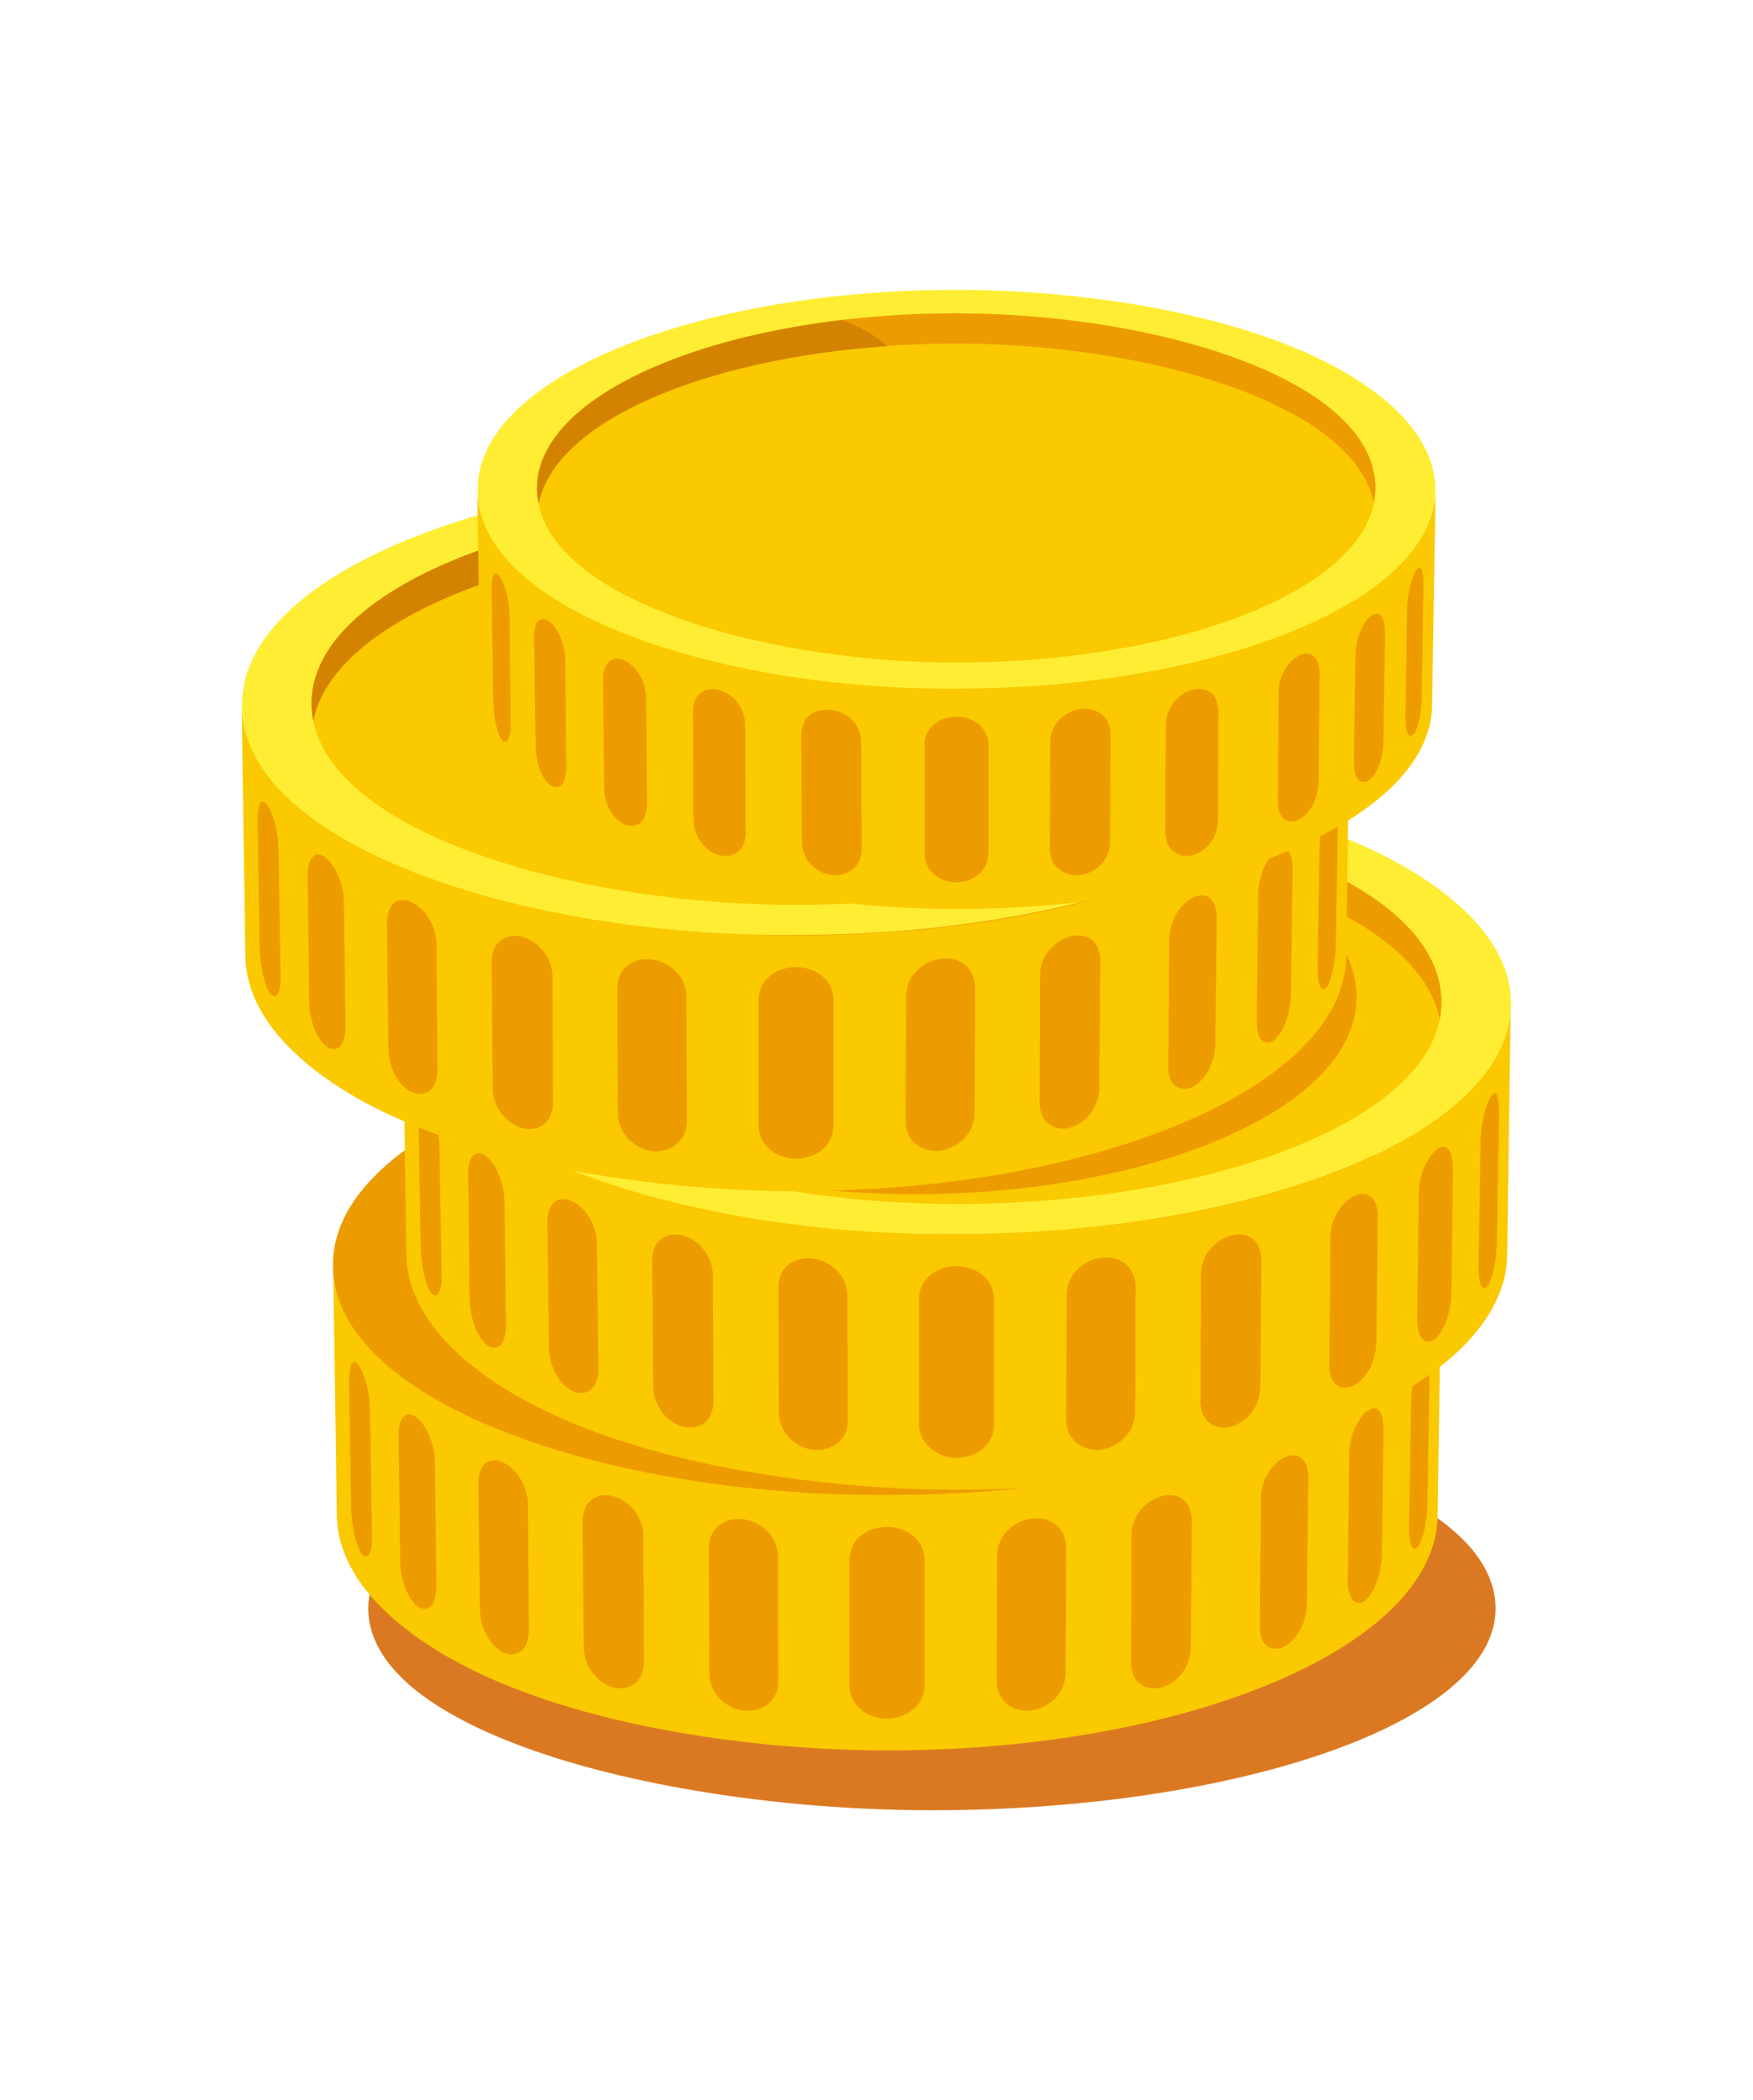 <?xml version="1.0" encoding="utf-8"?>
<!-- Generator: Adobe Illustrator 19.0.0, SVG Export Plug-In . SVG Version: 6.00 Build 0)  -->
<svg version="1.1" id="Laag_1" xmlns="http://www.w3.org/2000/svg" xmlns:xlink="http://www.w3.org/1999/xlink" x="0px" y="0px"
	 width="34.3px" height="41.08px" viewBox="-124 121.38 34.3 41.08" enable-background="new -124 121.38 34.3 41.08"
	 xml:space="preserve">
<path fill="#DB7922" d="M-105.76,148.89c-5.92,0-10.87,1.69-11.03,3.85c-0.17,2.51,5.77,4.05,11.03,4.05
	c5.98,0,11.18-1.75,11.02-4.05C-94.9,150.35-100.57,148.89-105.76,148.89z"/>
<g>
	<path fill="#FAC900" d="M-117.48,146.13c0.02,1.63,0.05,3.27,0.07,4.89c0.01,0.62,0.3,1.22,0.84,1.77
		c2.08,2.12,6.74,2.83,9.93,2.83c5.91,0,10.74-2.05,10.77-4.59l0.07-4.89c-0.02,1.5-1.76,2.57-3.15,3.15
		c-2.29,0.96-5.18,1.33-7.7,1.33C-112.5,150.62-117.44,148.65-117.48,146.13z"/>
	<path fill="#ED9C00" d="M-106.64,155c0.42-0.02,0.71-0.27,0.73-0.63v-2.5c-0.04-0.64-0.89-0.81-1.3-0.4
		c-0.15,0.16-0.16,0.32-0.17,0.4v2.5C-107.34,154.84-106.92,155-106.64,155z"/>
	<path fill="#ED9C00" d="M-109.45,154.84c0.39,0.03,0.66-0.19,0.68-0.55l-0.01-2.5c-0.04-0.63-0.84-0.9-1.2-0.53
		c-0.14,0.14-0.14,0.3-0.15,0.38l0.01,2.5C-110.09,154.6-109.71,154.81-109.45,154.84z"/>
	<path fill="#ED9C00" d="M-111.99,154.39c0.34,0.07,0.58-0.13,0.59-0.49l-0.01-2.5c-0.04-0.64-0.75-0.98-1.06-0.64
		c-0.12,0.12-0.12,0.28-0.13,0.36l0.02,2.5C-112.55,154.09-112.21,154.34-111.99,154.39z"/>
	<path fill="#ED9C00" d="M-114.14,153.71c0.28,0.1,0.48-0.07,0.49-0.43l-0.02-2.49c-0.03-0.63-0.62-1.04-0.87-0.75
		c-0.09,0.12-0.1,0.28-0.1,0.35l0.03,2.48C-114.59,153.39-114.29,153.64-114.14,153.71z"/>
	<path fill="#ED9C00" d="M-115.82,152.81c0.21,0.12,0.35-0.03,0.36-0.38l-0.03-2.48c-0.03-0.6-0.43-1.07-0.62-0.85
		c-0.09,0.1-0.09,0.29-0.09,0.37l0.03,2.48C-116.15,152.39-115.97,152.71-115.82,152.81z"/>
	<path fill="#ED9C00" d="M-116.93,151.77c0.14,0.17,0.2-0.07,0.21-0.22c0-0.04,0-0.08,0-0.12l-0.04-2.47
		c-0.01-0.54-0.24-1.05-0.35-0.92c-0.02,0.03-0.06,0.12-0.06,0.38l0.04,2.46C-117.11,151.32-117.02,151.64-116.93,151.77z"/>
	<path fill="#ED9C00" d="M-96.24,151.62c0.14-0.24,0.17-0.71,0.17-0.9l0.04-2.46c0-0.33-0.04-0.37-0.07-0.4
		c-0.13,0.01-0.28,0.5-0.29,0.95l-0.04,2.47c0,0.41,0.11,0.44,0.17,0.36C-96.26,151.64-96.25,151.63-96.24,151.62z"/>
	<path fill="#ED9C00" d="M-97.29,152.69c0.22-0.19,0.31-0.57,0.33-0.87l0.03-2.48c-0.01-0.51-0.23-0.47-0.38-0.31
		c-0.04,0.05-0.28,0.31-0.29,0.8l-0.03,2.48C-97.62,152.74-97.42,152.79-97.29,152.69z"/>
	<path fill="#ED9C00" d="M-98.89,153.6c0.27-0.14,0.44-0.46,0.46-0.83l0.03-2.48c-0.01-0.56-0.41-0.53-0.67-0.25
		c-0.11,0.12-0.25,0.33-0.26,0.65l-0.02,2.49C-99.36,153.63-99.07,153.68-98.89,153.6z"/>
	<path fill="#ED9C00" d="M-101.28,154.39c0.34-0.1,0.56-0.4,0.58-0.77l0.02-2.5c-0.02-0.62-0.62-0.6-0.96-0.25
		c-0.21,0.22-0.22,0.45-0.22,0.53l-0.01,2.5C-101.86,154.36-101.51,154.45-101.28,154.39z"/>
	<path fill="#ED9C00" d="M-103.82,154.84c0.38-0.07,0.65-0.34,0.67-0.71l0.01-2.5c-0.03-0.64-0.81-0.72-1.19-0.26
		c-0.14,0.17-0.15,0.33-0.16,0.41l-0.01,2.5C-104.48,154.75-104.07,154.87-103.82,154.84z"/>
	<path fill="#ED9C00" d="M-106.64,141.59c-5.79,0-10.67,1.91-10.84,4.39c-0.2,2.82,5.44,4.69,10.84,4.64
		c5.88,0,11.02-2.01,10.84-4.64c-0.04-0.62-0.38-1.21-0.96-1.74C-98.91,142.27-103.4,141.59-106.64,141.59z"/>
</g>
<g>
	<path fill="#FAC900" d="M-116.12,141.03c0.02,1.63,0.05,3.27,0.07,4.89c0.01,0.62,0.3,1.22,0.84,1.77
		c2.08,2.12,6.74,2.83,9.93,2.83c5.91,0,10.74-2.05,10.77-4.59l0.07-4.89c-0.02,1.5-1.76,2.57-3.15,3.15
		c-2.29,0.96-5.18,1.33-7.7,1.33C-111.14,145.52-116.08,143.55-116.12,141.03z"/>
	<path fill="#ED9C00" d="M-105.28,149.9c0.42-0.02,0.71-0.27,0.73-0.63v-2.5c-0.04-0.64-0.89-0.81-1.3-0.4
		c-0.15,0.16-0.16,0.32-0.17,0.4v2.5C-105.97,149.73-105.55,149.9-105.28,149.9z"/>
	<path fill="#ED9C00" d="M-108.09,149.74c0.39,0.03,0.66-0.19,0.68-0.55l-0.01-2.5c-0.04-0.63-0.84-0.9-1.2-0.53
		c-0.14,0.14-0.14,0.3-0.15,0.38l0.01,2.5C-108.73,149.5-108.35,149.71-108.09,149.74z"/>
	<path fill="#ED9C00" d="M-110.63,149.29c0.34,0.07,0.58-0.13,0.59-0.49l-0.01-2.5c-0.04-0.64-0.75-0.98-1.06-0.64
		c-0.12,0.12-0.12,0.28-0.13,0.36l0.02,2.5C-111.19,148.99-110.85,149.24-110.63,149.29z"/>
	<path fill="#ED9C00" d="M-112.78,148.6c0.28,0.1,0.48-0.07,0.49-0.43l-0.03-2.49c-0.03-0.63-0.62-1.04-0.87-0.75
		c-0.09,0.12-0.1,0.28-0.1,0.35l0.03,2.48C-113.23,148.28-112.93,148.54-112.78,148.6z"/>
	<path fill="#ED9C00" d="M-114.46,147.7c0.21,0.12,0.35-0.03,0.36-0.38l-0.03-2.48c-0.03-0.6-0.43-1.07-0.62-0.85
		c-0.09,0.1-0.09,0.29-0.09,0.37l0.03,2.48C-114.78,147.28-114.61,147.6-114.46,147.7z"/>
	<path fill="#ED9C00" d="M-115.57,146.66c0.14,0.17,0.2-0.07,0.21-0.22c0-0.04,0-0.08,0-0.12l-0.04-2.47
		c-0.01-0.54-0.24-1.05-0.35-0.92c-0.02,0.03-0.06,0.12-0.06,0.38l0.04,2.46C-115.75,146.22-115.66,146.55-115.57,146.66z"/>
	<path fill="#ED9C00" d="M-94.88,146.52c0.14-0.24,0.17-0.71,0.17-0.9l0.04-2.46c0-0.33-0.04-0.37-0.07-0.4
		c-0.13,0.01-0.28,0.5-0.29,0.95l-0.04,2.47c0,0.41,0.11,0.44,0.17,0.36C-94.9,146.54-94.89,146.52-94.88,146.52z"/>
	<path fill="#ED9C00" d="M-95.93,147.58c0.22-0.19,0.31-0.57,0.33-0.87l0.03-2.48c-0.01-0.51-0.23-0.47-0.38-0.31
		c-0.04,0.05-0.28,0.31-0.29,0.8l-0.03,2.48C-96.26,147.64-96.06,147.68-95.93,147.58z"/>
	<path fill="#ED9C00" d="M-97.53,148.49c0.27-0.14,0.44-0.46,0.46-0.83l0.03-2.48c-0.01-0.56-0.41-0.53-0.67-0.25
		c-0.11,0.12-0.25,0.33-0.26,0.65l-0.02,2.49C-98,148.53-97.71,148.57-97.53,148.49z"/>
	<path fill="#ED9C00" d="M-99.92,149.29c0.34-0.1,0.56-0.4,0.58-0.77l0.02-2.5c-0.02-0.62-0.62-0.6-0.96-0.25
		c-0.21,0.22-0.22,0.45-0.22,0.53l-0.01,2.5C-100.5,149.26-100.15,149.35-99.92,149.29z"/>
	<path fill="#ED9C00" d="M-102.46,149.74c0.38-0.07,0.65-0.34,0.67-0.71l0.01-2.5c-0.03-0.64-0.81-0.72-1.19-0.26
		c-0.14,0.17-0.15,0.33-0.16,0.41l-0.01,2.5C-103.11,149.64-102.71,149.77-102.46,149.74z"/>
	<path fill="#FFED33" d="M-105.28,136.49c-5.79,0-10.67,1.91-10.84,4.39c-0.2,2.82,5.44,4.69,10.84,4.64
		c5.88,0,11.02-2.01,10.84-4.64c-0.04-0.62-0.38-1.21-0.96-1.74C-97.55,137.17-102.04,136.49-105.28,136.49z"/>
	<path fill="#FAC900" d="M-105.28,137.03c-5.1,0-9.35,1.69-9.48,3.85c-0.15,2.51,4.97,4.05,9.48,4.05c5.15,0,9.62-1.75,9.48-4.05
		C-95.93,138.48-100.8,137.03-105.28,137.03z"/>
	<path fill="#ED9C00" d="M-106.11,137.03c-4.65,0-8.54,1.65-8.65,3.76c-0.14,2.45,4.52,3.95,8.65,3.95c4.7,0,8.77-1.72,8.65-3.95
		C-97.59,138.45-102.04,137.03-106.11,137.03z"/>
	<path fill="#ED9C00" d="M-105.28,137.71c4.31,0,9.01,1.36,9.45,3.61c0.03-0.14,0.04-0.29,0.03-0.44c-0.14-2.4-5.02-3.85-9.48-3.85
		c-5.1,0-9.35,1.69-9.48,3.85c-0.01,0.15,0,0.3,0.03,0.45C-114.33,139.27-110.19,137.71-105.28,137.71z"/>
	<path fill="#D48300" d="M-107.87,137.17c-3.87,0.46-6.78,1.92-6.89,3.7c-0.01,0.15,0,0.3,0.03,0.45c0.36-1.83,3.69-3.28,7.9-3.57
		C-107.13,137.51-107.47,137.31-107.87,137.17z"/>
</g>
<g>
	<path fill="#FAC900" d="M-119.27,135.19c0.02,1.63,0.05,3.27,0.07,4.89c0.01,0.62,0.3,1.22,0.84,1.77
		c2.08,2.12,6.74,2.83,9.93,2.83c5.91,0,10.74-2.05,10.77-4.59l0.07-4.89c-0.02,1.5-1.76,2.57-3.15,3.15
		c-2.29,0.96-5.18,1.33-7.7,1.33C-114.29,139.67-119.23,137.7-119.27,135.19z"/>
	<path fill="#ED9C00" d="M-108.42,144.05c0.42-0.02,0.71-0.27,0.73-0.63v-2.5c-0.04-0.64-0.89-0.81-1.3-0.4
		c-0.15,0.16-0.16,0.32-0.17,0.4v2.5C-109.12,143.88-108.7,144.05-108.42,144.05z"/>
	<path fill="#ED9C00" d="M-111.24,143.9c0.39,0.02,0.66-0.2,0.68-0.56l-0.01-2.5c-0.04-0.63-0.84-0.9-1.2-0.53
		c-0.14,0.14-0.14,0.3-0.15,0.38l0.01,2.5C-111.88,143.65-111.49,143.86-111.24,143.9z"/>
	<path fill="#ED9C00" d="M-113.77,143.45c0.34,0.07,0.58-0.13,0.59-0.49l-0.01-2.5c-0.04-0.64-0.75-0.98-1.06-0.64
		c-0.12,0.12-0.12,0.28-0.13,0.36l0.02,2.5C-114.34,143.14-114,143.39-113.77,143.45z"/>
	<path fill="#ED9C00" d="M-115.93,142.75c0.28,0.1,0.48-0.07,0.49-0.43l-0.02-2.49c-0.03-0.63-0.62-1.04-0.87-0.75
		c-0.09,0.12-0.1,0.28-0.1,0.35l0.03,2.48C-116.38,142.43-116.08,142.69-115.93,142.75z"/>
	<path fill="#ED9C00" d="M-117.6,141.86c0.21,0.12,0.35-0.03,0.36-0.38l-0.03-2.48c-0.03-0.6-0.43-1.07-0.62-0.85
		c-0.09,0.1-0.09,0.29-0.09,0.37l0.03,2.48C-117.93,141.43-117.76,141.75-117.6,141.86z"/>
	<path fill="#ED9C00" d="M-118.72,140.81c0.14,0.17,0.2-0.07,0.21-0.22c0-0.04,0-0.08,0-0.12l-0.04-2.47
		c-0.01-0.54-0.24-1.05-0.35-0.92c-0.02,0.03-0.06,0.12-0.06,0.38l0.04,2.46C-118.9,140.37-118.8,140.7-118.72,140.81z"/>
	<path fill="#ED9C00" d="M-98.03,140.67c0.14-0.24,0.17-0.71,0.17-0.9l0.04-2.46c0-0.33-0.04-0.37-0.07-0.4
		c-0.13,0.01-0.28,0.5-0.29,0.95l-0.04,2.47c0,0.41,0.11,0.44,0.17,0.36C-98.05,140.69-98.04,140.68-98.03,140.67z"/>
	<path fill="#ED9C00" d="M-99.07,141.73c0.22-0.19,0.31-0.57,0.33-0.87l0.03-2.48c-0.01-0.51-0.23-0.47-0.38-0.31
		c-0.04,0.05-0.28,0.31-0.29,0.8l-0.03,2.48C-99.41,141.79-99.21,141.83-99.07,141.73z"/>
	<path fill="#ED9C00" d="M-100.68,142.65c0.27-0.14,0.44-0.46,0.46-0.83l0.03-2.48c-0.01-0.56-0.41-0.53-0.67-0.25
		c-0.11,0.12-0.25,0.33-0.26,0.65l-0.02,2.49C-101.15,142.68-100.86,142.72-100.68,142.65z"/>
	<path fill="#ED9C00" d="M-103.07,143.44c0.34-0.1,0.56-0.4,0.58-0.77l0.02-2.5c-0.02-0.62-0.62-0.6-0.96-0.25
		c-0.21,0.22-0.22,0.45-0.22,0.53l-0.01,2.5C-103.65,143.41-103.29,143.5-103.07,143.44z"/>
	<path fill="#ED9C00" d="M-105.6,143.89c0.38-0.07,0.65-0.34,0.67-0.71l0.01-2.5c-0.03-0.64-0.81-0.72-1.19-0.26
		c-0.14,0.17-0.15,0.33-0.16,0.41l-0.01,2.5C-106.26,143.8-105.86,143.92-105.6,143.89z"/>
	<path fill="#FFED33" d="M-108.42,130.64c-5.79,0-10.67,1.91-10.84,4.39c-0.2,2.82,5.44,4.69,10.84,4.64
		c5.88,0,11.02-2.01,10.84-4.64c-0.04-0.62-0.38-1.21-0.96-1.74C-100.69,131.32-105.19,130.64-108.42,130.64z"/>
	<path fill="#FAC900" d="M-108.42,131.18c-5.1,0-9.35,1.69-9.48,3.85c-0.15,2.51,4.97,4.05,9.48,4.05c5.15,0,9.62-1.75,9.48-4.05
		C-99.08,132.63-103.95,131.18-108.42,131.18z"/>
	<path fill="#ED9C00" d="M-108.42,131.86c4.31,0,9.01,1.36,9.45,3.61c0.03-0.14,0.04-0.29,0.03-0.44c-0.14-2.4-5.02-3.85-9.48-3.85
		c-5.1,0-9.35,1.69-9.48,3.85c-0.01,0.15,0,0.3,0.03,0.45C-117.47,133.42-113.34,131.86-108.42,131.86z"/>
	<path fill="#D48300" d="M-111.01,131.33c-3.87,0.46-6.78,1.92-6.89,3.7c-0.01,0.15,0,0.3,0.03,0.45c0.36-1.83,3.69-3.28,7.9-3.57
		C-110.27,131.66-110.62,131.47-111.01,131.33z"/>
</g>
<g>
	<path fill="#FAC900" d="M-114.66,130.97c0.02,1.41,0.04,2.82,0.07,4.23c0.01,0.54,0.27,1.05,0.72,1.52
		c1.8,1.83,5.82,2.44,8.58,2.44c5.11,0,9.27-1.77,9.31-3.97l0.07-4.23c-0.02,1.3-1.52,2.22-2.72,2.72
		c-1.98,0.83-4.47,1.15-6.65,1.15C-110.37,134.85-114.63,133.15-114.66,130.97z"/>
	<path fill="#ED9C00" d="M-105.29,138.64c0.36-0.01,0.61-0.23,0.63-0.55v-2.16c-0.03-0.55-0.77-0.69-1.11-0.34
		c-0.13,0.14-0.14,0.28-0.14,0.34v2.16C-105.89,138.49-105.53,138.64-105.29,138.64z"/>
	<path fill="#ED9C00" d="M-107.73,138.5c0.34,0.02,0.57-0.17,0.59-0.48l-0.01-2.16c-0.03-0.54-0.72-0.77-1.04-0.46
		c-0.12,0.12-0.12,0.26-0.13,0.33l0.01,2.16C-108.28,138.29-107.94,138.47-107.73,138.5z"/>
	<path fill="#ED9C00" d="M-109.92,138.11c0.3,0.06,0.5-0.11,0.51-0.42l-0.01-2.16c-0.03-0.55-0.64-0.85-0.91-0.56
		c-0.1,0.11-0.11,0.25-0.11,0.31l0.01,2.16C-110.4,137.85-110.11,138.07-109.92,138.11z"/>
	<path fill="#ED9C00" d="M-111.77,137.51c0.25,0.09,0.41-0.07,0.43-0.37l-0.02-2.15c-0.03-0.54-0.54-0.9-0.75-0.64
		c-0.08,0.1-0.09,0.24-0.09,0.3l0.02,2.15C-112.16,137.24-111.91,137.46-111.77,137.51z"/>
	<path fill="#ED9C00" d="M-113.23,136.74c0.18,0.11,0.3-0.02,0.31-0.33l-0.02-2.14c-0.02-0.52-0.37-0.93-0.54-0.73
		c-0.07,0.08-0.07,0.25-0.07,0.31l0.03,2.14C-113.51,136.38-113.36,136.65-113.23,136.74z"/>
	<path fill="#ED9C00" d="M-114.19,135.84c0.12,0.14,0.17-0.06,0.18-0.19c0-0.03,0-0.07,0-0.1l-0.02-2.14c-0.01-0.46-0.2-0.9-0.3-0.8
		c-0.02,0.02-0.05,0.1-0.05,0.33l0.03,2.13C-114.34,135.46-114.26,135.74-114.19,135.84z"/>
	<path fill="#ED9C00" d="M-96.32,135.72c0.12-0.21,0.14-0.61,0.14-0.77l0.03-2.13c0-0.29-0.04-0.32-0.07-0.34
		c-0.11,0.01-0.24,0.43-0.25,0.82l-0.03,2.13c0,0.35,0.09,0.38,0.15,0.31C-96.32,135.73-96.32,135.72-96.32,135.72z"/>
	<path fill="#ED9C00" d="M-97.21,136.64c0.2-0.16,0.27-0.49,0.28-0.75l0.03-2.14c-0.01-0.45-0.2-0.41-0.33-0.27
		c-0.04,0.04-0.23,0.27-0.25,0.69l-0.03,2.14C-97.5,136.69-97.33,136.72-97.21,136.64z"/>
	<path fill="#ED9C00" d="M-98.6,137.42c0.23-0.12,0.38-0.39,0.4-0.72l0.02-2.15c-0.01-0.48-0.35-0.46-0.58-0.21
		c-0.09,0.11-0.22,0.29-0.22,0.56l-0.02,2.15C-99,137.45-98.76,137.49-98.6,137.42z"/>
	<path fill="#ED9C00" d="M-100.67,138.11c0.29-0.09,0.49-0.34,0.5-0.67l0.01-2.16c-0.02-0.53-0.54-0.52-0.83-0.21
		c-0.18,0.19-0.19,0.38-0.2,0.46l-0.01,2.16C-101.17,138.08-100.86,138.16-100.67,138.11z"/>
	<path fill="#ED9C00" d="M-102.86,138.5c0.33-0.06,0.56-0.3,0.58-0.62l0.01-2.16c-0.03-0.55-0.7-0.62-1.04-0.22
		c-0.12,0.15-0.13,0.29-0.14,0.35l-0.01,2.16C-103.43,138.42-103.08,138.52-102.86,138.5z"/>
	<path fill="#FFED33" d="M-105.29,127.05c-5,0-9.22,1.65-9.36,3.79c-0.17,2.44,4.7,4.05,9.37,4.01c5.08,0,9.52-1.74,9.36-4.01
		c-0.04-0.54-0.33-1.04-0.83-1.5C-98.61,127.64-102.5,127.05-105.29,127.05z"/>
	<path fill="#FAC900" d="M-105.29,127.51c-4.4,0-8.09,1.46-8.2,3.33c-0.13,2.17,4.29,3.5,8.2,3.5c4.45,0,8.31-1.51,8.2-3.5
		C-97.22,128.77-101.43,127.51-105.29,127.51z"/>
	<path fill="#ED9C00" d="M-105.29,128.1c3.73,0,7.78,1.17,8.17,3.12c0.02-0.12,0.04-0.25,0.03-0.38c-0.12-2.07-4.33-3.33-8.2-3.33
		c-4.4,0-8.09,1.46-8.2,3.33c-0.01,0.13,0,0.26,0.03,0.39C-113.11,129.45-109.54,128.1-105.29,128.1z"/>
	<path fill="#D48300" d="M-107.53,127.64c-3.34,0.4-5.86,1.66-5.96,3.2c-0.01,0.13,0,0.26,0.03,0.39c0.31-1.59,3.19-2.83,6.83-3.08
		C-106.89,127.93-107.19,127.76-107.53,127.64z"/>
</g>
<rect x="-124" y="121.38" fill="none" width="0.5" height="0.5"/>
<rect x="-90.2" y="121.38" fill="none" width="0.5" height="0.5"/>
<rect x="-124" y="161.96" fill="none" width="0.5" height="0.5"/>
<rect x="-90.2" y="161.96" fill="none" width="0.5" height="0.5"/>
</svg>
